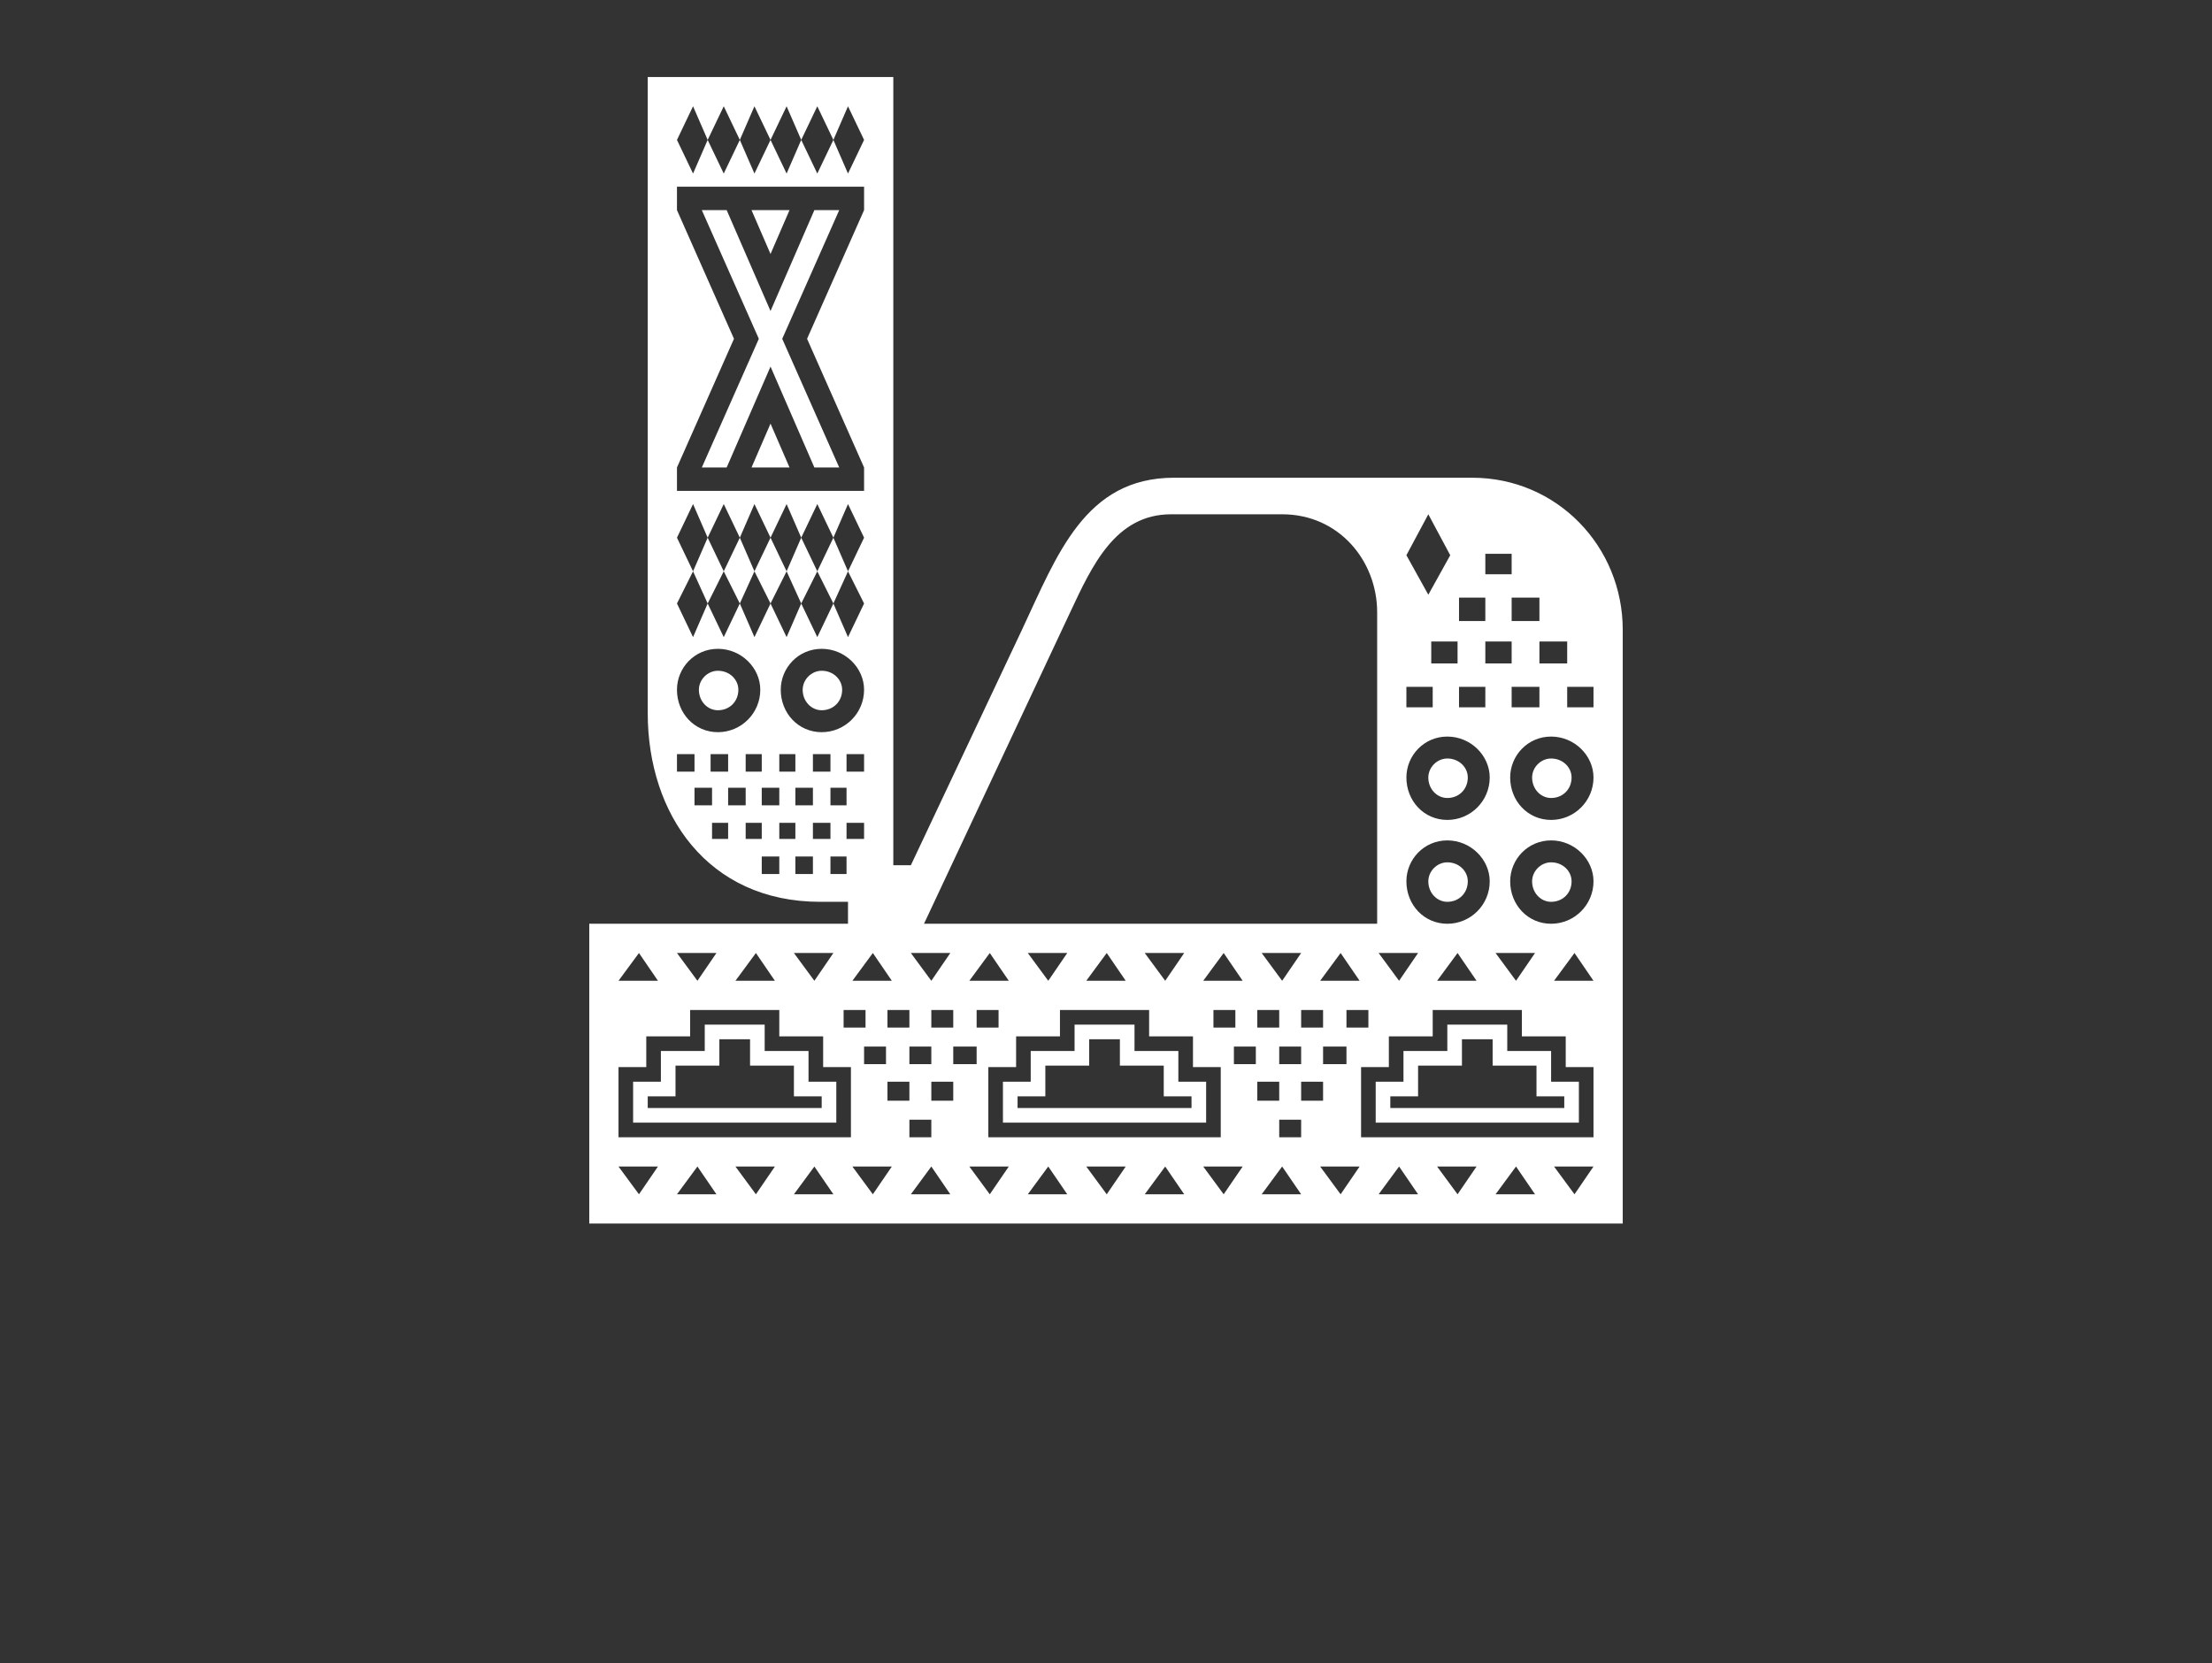 <svg width="488" height="367" viewBox="0 0 488 367" fill="none" xmlns="http://www.w3.org/2000/svg">
<rect x="0" y="0" width="488" height="367" fill="#333333" stroke="none"/>
<path d="M130 270V203.846H187.081V199.005H180.953C156.122 199.005 142.9 179.643 142.9 157.376V17H197.078V190.938H200.948L225.457 138.982C233.197 122.524 239.324 105.421 258.996 105.421H324.784C343.488 105.421 358 120.588 358 138.982V270H130ZM140.965 263.546L145.157 257.415H136.45L140.965 263.546ZM149.349 263.546H158.057L153.864 257.415L149.349 263.546ZM166.764 263.546L170.956 257.415H162.249L166.764 263.546ZM175.149 263.546H183.856L179.663 257.415L175.149 263.546ZM136.45 216.431H145.157L140.965 210.3L136.45 216.431ZM192.563 263.546L196.755 257.415H188.048L192.563 263.546ZM153.864 216.431L158.057 210.3H149.349L153.864 216.431ZM200.948 263.546H209.655L205.463 257.415L200.948 263.546ZM200.625 250.96H205.463V247.088H200.625V250.96ZM195.788 242.893H200.625V238.698H195.788V242.893ZM162.249 216.431H170.956L166.764 210.3L162.249 216.431ZM190.628 234.825H195.465V230.953H190.628V234.825ZM186.113 226.758H190.95V222.885H186.113V226.758ZM218.362 263.546L222.554 257.415H213.847L218.362 263.546ZM205.463 242.893H210.3V238.698H205.463V242.893ZM200.625 234.825H205.463V230.953H200.625V234.825ZM179.663 216.431L183.856 210.3H175.149L179.663 216.431ZM195.788 226.758H200.625V222.885H195.788V226.758ZM226.747 263.546H235.454L231.262 257.415L226.747 263.546ZM210.3 234.825H215.46V230.953H210.3V234.825ZM157.089 185.129H160.636V181.579H157.089V185.129ZM205.463 226.758H210.3V222.885H205.463V226.758ZM188.048 216.431H196.755L192.563 210.3L188.048 216.431ZM168.054 192.874H171.924V189.001H168.054V192.874ZM153.219 177.707H157.089V173.834H153.219V177.707ZM164.506 185.129H168.054V181.579H164.506V185.129ZM149.349 170.284H153.219V166.412H149.349V170.284ZM244.161 263.546L248.354 257.415H239.646L244.161 263.546ZM175.471 192.874H179.341V189.001H175.471V192.874ZM215.46 226.758H220.297V222.885H215.46V226.758ZM160.636 177.707H164.506V173.834H160.636V177.707ZM171.924 185.129H175.471V181.579H171.924V185.129ZM156.767 170.284H160.636V166.412H156.767V170.284ZM205.463 216.431L209.655 210.3H200.948L205.463 216.431ZM183.211 192.874H186.758V189.001H183.211V192.874ZM168.054 177.707H171.924V173.834H168.054V177.707ZM252.546 263.546H261.253L257.061 257.415L252.546 263.546ZM179.341 185.129H183.211V181.579H179.341V185.129ZM164.506 170.284H168.054V166.412H164.506V170.284ZM175.471 177.707H179.341V173.834H175.471V177.707ZM213.847 216.431H222.554L218.362 210.3L213.847 216.431ZM171.924 170.284H175.471V166.412H171.924V170.284ZM186.758 185.129H190.628V181.579H186.758V185.129ZM158.379 161.571C163.539 161.571 167.731 157.376 167.731 152.213C167.731 147.372 163.539 143.177 158.379 143.177C153.219 143.177 149.349 147.372 149.349 152.213C149.349 157.376 153.219 161.571 158.379 161.571ZM158.379 156.731C156.122 156.731 154.187 154.795 154.187 152.213C154.187 149.954 156.122 148.018 158.379 148.018C160.959 148.018 162.894 149.954 162.894 152.213C162.894 154.795 160.959 156.731 158.379 156.731ZM183.211 177.707H186.758V173.834H183.211V177.707ZM269.96 263.546L274.153 257.415H265.446L269.96 263.546ZM179.341 170.284H183.211V166.412H179.341V170.284ZM231.262 216.431L235.454 210.3H226.747L231.262 216.431ZM186.758 170.284H190.628V166.412H186.758V170.284ZM278.345 263.546H287.052L282.86 257.415L278.345 263.546ZM181.276 161.571C186.436 161.571 190.628 157.376 190.628 152.213C190.628 147.372 186.436 143.177 181.276 143.177C176.116 143.177 172.246 147.372 172.246 152.213C172.246 157.376 176.116 161.571 181.276 161.571ZM181.276 156.731C179.018 156.731 177.083 154.795 177.083 152.213C177.083 149.954 179.018 148.018 181.276 148.018C183.856 148.018 185.791 149.954 185.791 152.213C185.791 154.795 183.856 156.731 181.276 156.731ZM239.646 216.431H248.354L244.161 210.3L239.646 216.431ZM282.215 250.96H287.052V247.088H282.215V250.96ZM295.76 263.546L299.952 257.415H291.245L295.76 263.546ZM277.378 242.893H282.215V238.698H277.378V242.893ZM272.218 234.825H277.055V230.953H272.218V234.825ZM163.216 133.173L159.669 126.074L163.216 118.652L166.441 126.074L163.216 133.173ZM163.216 133.173L166.441 140.596L169.989 133.173L173.536 140.596L176.761 133.173L180.308 140.596L183.856 133.173L187.081 140.596L190.628 133.173L187.081 126.074L190.628 118.652L187.081 111.23L183.856 118.652L180.308 111.23L176.761 118.652L173.536 111.23L169.989 118.652L166.441 111.23L163.216 118.652L159.669 111.23L156.122 118.652L152.897 111.23L149.349 118.652L152.897 126.074L149.349 133.173L152.897 140.596L156.122 133.173L159.669 140.596L163.216 133.173ZM267.703 226.758H272.54V222.885H267.703V226.758ZM257.061 216.431L261.253 210.3H252.546L257.061 216.431ZM287.052 242.893H291.89V238.698H287.052V242.893ZM156.122 133.173L152.897 126.074L156.122 118.652L159.669 126.074L156.122 133.173ZM169.989 133.173L166.441 126.074L169.989 118.652L173.536 126.074L169.989 133.173ZM304.144 263.546H312.851L308.659 257.415L304.144 263.546ZM282.215 234.825H287.052V230.953H282.215V234.825ZM277.378 226.758H282.215V222.885H277.378V226.758ZM176.761 133.173L173.536 126.074L176.761 118.652L180.308 126.074L176.761 133.173ZM265.446 216.431H274.153L269.96 210.3L265.446 216.431ZM291.89 234.825H297.049V230.953H291.89V234.825ZM183.856 133.173L180.308 126.074L183.856 118.652L187.081 126.074L183.856 133.173ZM321.559 263.546L325.751 257.415H317.044L321.559 263.546ZM287.052 226.758H291.89V222.885H287.052V226.758ZM282.86 216.431L287.052 210.3H278.345L282.86 216.431ZM297.049 226.758H301.887V222.885H297.049V226.758ZM329.943 263.546H338.651L334.458 257.415L329.943 263.546ZM160.314 103.162H154.832L167.409 74.764L154.832 46.366H160.314L169.989 68.633L179.663 46.366H185.146L172.569 74.764L185.146 103.162H179.663L169.989 80.895L160.314 103.162ZM291.245 216.431H299.952L295.76 210.3L291.245 216.431ZM149.349 103.162V108.325H190.628V103.162L178.051 74.764L190.628 46.366V41.203H149.349V46.366L161.926 74.764L149.349 103.162ZM347.358 263.546L351.55 257.415H342.843L347.358 263.546ZM300.274 250.96H351.55V235.471H345.423V228.694H335.748V222.885H316.076V228.694H306.402V235.471H300.274V250.96ZM306.724 244.506H345.1V241.925H338.973V235.148H329.298V229.339H322.526V235.148H312.851V241.925H306.724V244.506ZM303.499 247.733V238.698H309.627V231.921H319.301V226.112H332.523V231.921H342.198V238.698H348.325V247.733H303.499ZM203.85 203.846H303.822V135.11C303.822 123.815 295.437 113.489 282.86 113.489H258.351C246.096 113.489 240.936 124.783 236.099 135.11L203.85 203.846ZM308.659 216.431L312.851 210.3H304.144L308.659 216.431ZM317.044 216.431H325.751L321.559 210.3L317.044 216.431ZM334.458 216.431L338.651 210.3H329.943L334.458 216.431ZM319.301 203.846C324.461 203.846 328.653 199.651 328.653 194.487C328.653 189.647 324.461 185.452 319.301 185.452C314.141 185.452 310.272 189.647 310.272 194.487C310.272 199.651 314.141 203.846 319.301 203.846ZM319.301 199.005C317.044 199.005 315.109 197.069 315.109 194.487C315.109 192.228 317.044 190.292 319.301 190.292C321.881 190.292 323.816 192.228 323.816 194.487C323.816 197.069 321.881 199.005 319.301 199.005ZM342.843 216.431H351.55L347.358 210.3L342.843 216.431ZM152.897 38.298L156.122 30.876L159.669 38.298L163.216 30.876L166.441 38.298L169.989 30.876L173.536 38.298L176.761 30.876L180.308 38.298L183.856 30.876L187.081 38.298L190.628 30.876L187.081 23.454L183.856 30.876L180.308 23.454L176.761 30.876L173.536 23.454L169.989 30.876L166.441 23.454L163.216 30.876L159.669 23.454L156.122 30.876L152.897 23.454L149.349 30.876L152.897 38.298ZM342.198 203.846C347.358 203.846 351.55 199.651 351.55 194.487C351.55 189.647 347.358 185.452 342.198 185.452C337.038 185.452 333.168 189.647 333.168 194.487C333.168 199.651 337.038 203.846 342.198 203.846ZM342.198 199.005C339.941 199.005 338.006 197.069 338.006 194.487C338.006 192.228 339.941 190.292 342.198 190.292C344.778 190.292 346.713 192.228 346.713 194.487C346.713 197.069 344.778 199.005 342.198 199.005ZM319.301 180.934C324.461 180.934 328.653 176.739 328.653 171.575C328.653 166.735 324.461 162.54 319.301 162.54C314.141 162.54 310.272 166.735 310.272 171.575C310.272 176.739 314.141 180.934 319.301 180.934ZM319.301 176.093C317.044 176.093 315.109 174.157 315.109 171.575C315.109 169.316 317.044 167.38 319.301 167.38C321.881 167.38 323.816 169.316 323.816 171.575C323.816 174.157 321.881 176.093 319.301 176.093ZM310.272 156.085H316.076V151.568H310.272V156.085ZM342.198 180.934C347.358 180.934 351.55 176.739 351.55 171.575C351.55 166.735 347.358 162.54 342.198 162.54C337.038 162.54 333.168 166.735 333.168 171.575C333.168 176.739 337.038 180.934 342.198 180.934ZM342.198 176.093C339.941 176.093 338.006 174.157 338.006 171.575C338.006 169.316 339.941 167.38 342.198 167.38C344.778 167.38 346.713 169.316 346.713 171.575C346.713 174.157 344.778 176.093 342.198 176.093ZM321.881 156.085H327.686V151.568H321.881V156.085ZM315.754 146.404H321.559V141.564H315.754V146.404ZM333.491 156.085H339.618V151.568H333.491V156.085ZM327.686 146.404H333.491V141.564H327.686V146.404ZM321.881 137.046H327.686V131.883H321.881V137.046ZM315.109 131.237L319.946 122.524L315.109 113.489L310.272 122.524L315.109 131.237ZM345.745 156.085H351.55V151.568H345.745V156.085ZM339.618 146.404H345.745V141.564H339.618V146.404ZM333.491 137.046H339.618V131.883H333.491V137.046ZM327.686 126.719H333.491V122.202H327.686V126.719ZM218.04 250.96H269.315V235.471H263.188V228.694H253.513V222.885H233.842V228.694H224.167V235.471H218.04V250.96ZM224.489 244.506H262.866V241.925H256.738V235.148H247.064V229.339H240.291V235.148H230.617V241.925H224.489V244.506ZM221.264 247.733V238.698H227.392V231.921H237.066V226.112H250.289V231.921H259.963V238.698H266.091V247.733H221.264ZM136.45 250.96H187.726V235.471H181.598V228.694H171.924V222.885H152.252V228.694H142.577V235.471H136.45V250.96ZM142.9 244.506H181.276V241.925H175.149V235.148H165.474V229.339H158.702V235.148H149.027V241.925H142.9V244.506ZM139.675 247.733V238.698H145.802V231.921H155.477V226.112H168.699V231.921H178.373V238.698H184.501V247.733H139.675ZM165.796 103.162L169.989 93.481L174.181 103.162H165.796ZM165.796 46.366H174.181L169.989 56.047L165.796 46.366Z" fill="white"/>
</svg>
